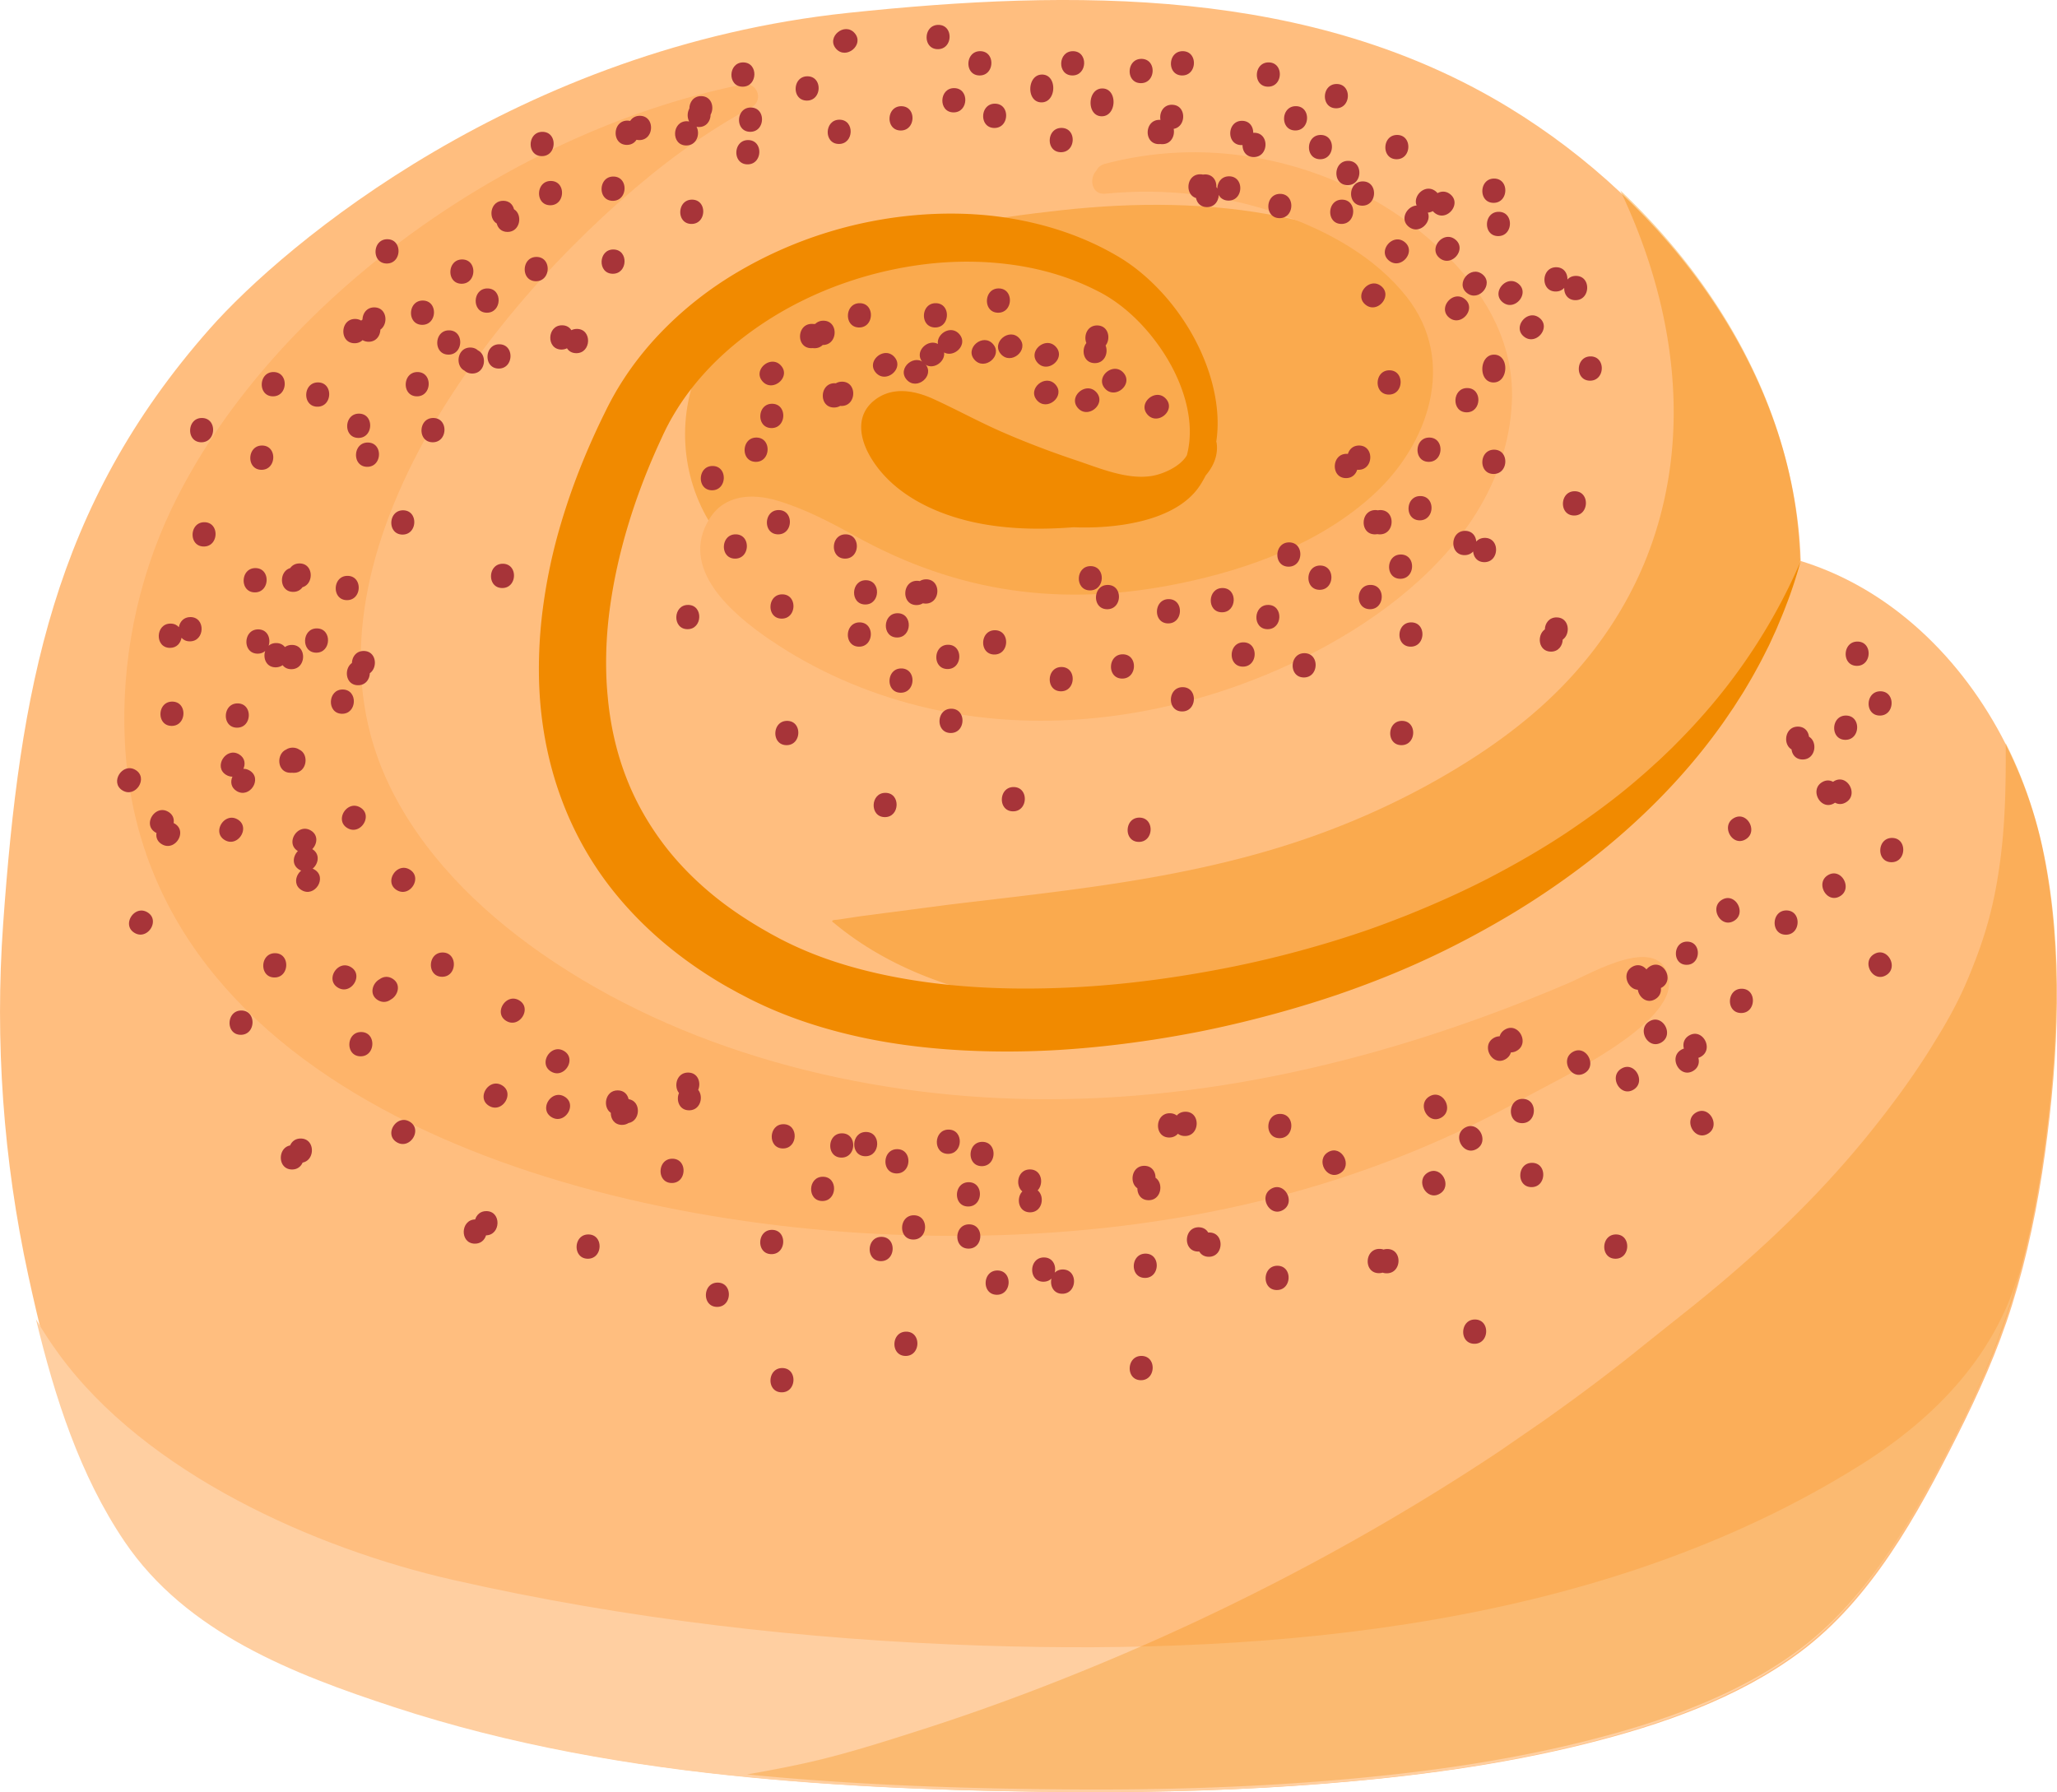 <?xml version="1.0" encoding="UTF-8"?>
<svg xmlns="http://www.w3.org/2000/svg" xmlns:v="https://vecta.io/nano" viewBox="0 0 529.64 461.45">
  <style>.E,.B{isolation:isolate}</style>
  <path d="M526.24,219.81c-4.86-23.84-17.73-46.83-37.04-61.9-7.67-5.98-16.28-10.61-25.55-13.46-1.5-48.79-34.51-92.03-75.23-116.81C337.44-3.38,276.37-2.8,218.44,3.31,133.68,12.25,73.47,62.59,53.97,84.69,13.63,130.4,5.1,177.72.81,237.9c-2.16,30.27.03,60.83,6.47,90.49,5.11,23.58,11.71,48.35,25.4,68.56,15.92,23.49,43.38,34.08,69.33,42.59,29.89,9.81,61.03,15.21,92.3,18.19,28.01,2.67,56.22,3.58,84.36,3.7,20.9.09,41.81-.51,62.65-2.18,22.57-1.81,45.18-4.77,67.16-10.28,19.18-4.81,38.84-11.58,54.88-23.47,18.56-13.77,30.35-35.51,40.55-55.75,5.49-10.89,10.51-22.05,14.15-33.71,3.97-12.71,6.66-25.81,8.48-38.99,3.5-25.26,4.84-52.1-.29-77.24h-.01Z" fill="#ffbe7f"></path>
  <path class="B" d="M375.12 81.63c-2.67-8.49-10.65-13.32-19.04-17.24-8.21-3.84-17.03-6.69-26.07-8.55-18.51-3.8-37.79-3.77-56.56-1.73-18.69 2.03-37.91 5.33-55.64 11.04-16.94 5.46-31.7 14.71-38.13 30.1-5.76 13.79-3.93 30.23 5.28 42.54 7.68 10.27 19.62 17.55 32.89 20.94 12.66 11.35 33.62 9.5 50.13 9.47l34.53-.06c10.01-.02 20.21 0 29.99-2.19 17.88-4 30.58-16.31 37.28-31.06 3.86-8.5 5.54-17.69 6.29-26.79.69-8.47 1.67-18.17-.94-26.46h-.01z" fill="#f18a00" opacity=".39"></path>
  <path d="M479.02,377.24c-66.42,41.62-150.59,48.92-225.81,46.5-45.62-1.47-92.2-6.83-136.82-16.99-35.24-8.03-78.75-27.27-101.23-58.08-2.12-2.91-4.08-5.91-5.9-8.99,4.82,20.04,11.31,40.27,22.83,57.28,15.92,23.49,43.38,34.08,69.33,42.59,29.89,9.81,61.03,15.21,92.3,18.19,28.01,2.67,56.22,3.58,84.35,3.7,20.9.09,41.81-.51,62.65-2.18,22.57-1.81,45.18-4.77,67.16-10.28,19.18-4.81,38.84-11.58,54.88-23.47,18.56-13.77,30.35-35.51,40.54-55.75,5.49-10.89,10.51-22.05,14.15-33.71,1.07-3.44,2.05-6.91,2.94-10.41-5.82,22.71-21.84,39.37-41.38,51.61h.01Z" fill="#ffcfa1"></path>
  <path d="M429.69 252.21c-1.9-12.23-19.76-1.68-25.68.86-42.66 18.3-89.97 30.65-138.29 29.94-44.77-.66-90.54-12.61-126.25-37.47-16.6-11.55-30.83-26-39.15-43.15-26.63-54.86 23.66-121.94 67.44-157.46 7.9-6.41 16.43-12.24 25.58-17.24.13-.07.25-.15.37-.23 2.14-1.27 1.83-4.29-.14-5.38-.84-.57-1.97-.75-3.18-.17C128.67 34.67 68.7 79.9 44.25 130.85c-8.99 18.73-13.1 39.69-12.1 60.15 4.4 90.23 114.29 124.37 201.62 127.04 37.04 1.13 74.25-2.94 108.92-13.89 17.32-5.47 33.9-12.6 49.39-21.21 9.04-5.03 39.41-19.11 37.6-30.74h.01zm-231.4-87.46c11.59 7.92 24.74 13.63 38.35 17.04 25.3 6.34 51.91 4.43 76.64-3.41 32.99-10.46 73.82-35.76 75.98-74.4.82-14.73-6.08-27.35-16.14-37.61-18-18.36-44.28-28.28-69.9-27.07-6.32.3-12.61 1.27-18.73 2.89-1.1.29-1.81.94-2.18 1.72-1.99 2.08-1.25 6.32 2.29 5.97 15.37-1.52 30.83.27 45.4 5.42 12.09 4.27 24.17 10.95 32.22 21.19 13.01 16.56 5.61 37.86-8.52 50.82-13.66 12.53-32.16 19.28-50.06 22.94-30.07 6.16-56.86 2.52-83.58-12.3-6.39-3.55-12.99-7-20.03-9.07-6.32-1.86-13.35-1.55-17.23 4.51-8.32 12.99 5.9 24.82 15.49 31.38v-.02z" fill="#feb46a"></path>
  <g fill="#f18a00">
    <path class="B" d="M305.35 258.62c10.8-1.13 21.5-3.13 32-5.86 10.57-2.74 20.96-6.21 31.07-10.36 10.12-4.16 21.14-7.36 29.42-14.52 57.56-49.76 66.53-83.82 65.63-84.1-1.12-36.49-19.87-69.87-46.28-94.75 4.39 9.24 7.91 18.89 10.3 28.84 2.72 11.31 3.95 23 3.27 34.63-.66 11.28-3.15 22.44-7.53 32.86-4.55 10.82-11.08 20.72-19.04 29.33-9.56 10.35-21.03 18.56-33.2 25.55-13.1 7.52-27.04 13.48-41.47 17.92-13.76 4.23-27.89 7.1-42.11 9.29-14.32 2.21-28.73 3.76-43.12 5.5l-22.84 2.99-5.71.86c-.28.04-1.29.05-1.44.3-.12.22.23.39.46.58l1.18.96a78.08 78.08 0 0 0 5.53 4.03c7.57 5.04 15.95 8.79 24.63 11.45 9.3 2.84 18.95 4.45 28.63 5.13 10.19.72 20.45.43 30.61-.63h.01z" opacity=".39"></path>
    <path class="E" d="M526.06 219.14a112.26 112.26 0 0 0-9.62-27.81c.05 9.89-.08 19.76-1.33 29.58l-.4 2.87c-.61 4.24-1.44 8.46-2.56 12.66-1.06 3.96-2.36 7.84-3.86 11.63a115.33 115.33 0 0 1-2.66 6.41c-2.09 4.64-4.63 9.17-7.38 13.57-5.19 8.58-11.19 16.7-17.45 24.42-13.2 16.26-28.52 30.66-44.83 43.76l-12.55 10-.98.79c-7.63 6.17-15.48 12.06-23.48 17.74l-.9.64-.8.57-.6.41-11.02 7.59c-36.84 24.45-76.57 44.75-117.83 60.64-10.14 3.91-20.4 7.54-30.75 10.85-9.94 3.18-20.05 6.42-30.25 8.64-4.78 1.04-9.61 1.95-14.45 2.8l1.75.17c28.01 2.67 56.22 3.58 84.35 3.7 20.9.09 41.81-.51 62.65-2.18 22.57-1.81 45.18-4.77 67.16-10.28 19.18-4.81 38.84-11.58 54.88-23.47 18.56-13.77 30.35-35.51 40.55-55.75 5.49-10.89 10.51-22.05 14.15-33.71 3.97-12.71 6.66-25.81 8.48-38.99 3.5-25.26 4.84-52.1-.29-77.24h.02z" opacity=".3"></path>
    <path d="M438.49 184.12c-2.56 2.94-5.27 5.74-8.02 8.49-1.41 1.34-2.78 2.71-4.24 4l-2.16 1.96-2.2 1.91c-5.87 5.09-12.15 9.66-18.57 13.97-6.46 4.28-13.19 8.13-20.04 11.7-6.88 3.54-13.95 6.69-21.13 9.57-3.61 1.41-7.19 2.79-10.84 4.03a262.03 262.03 0 0 1-11.04 3.5 274.8 274.8 0 0 1-22.5 5.6c-15.15 3.06-30.52 5.09-45.85 5.56-15.31.52-30.63-.41-45.2-3.6-7.27-1.6-14.35-3.77-20.95-6.72-1.66-.73-3.27-1.52-4.87-2.34l-2.43-1.31-2.39-1.37c-3.16-1.86-6.22-3.84-9.13-5.99-5.81-4.3-11.02-9.26-15.38-14.81-4.33-5.57-7.88-11.69-10.39-18.29-2.53-6.58-4.06-13.59-4.7-20.76-.35-3.58-.45-7.22-.37-10.86.08-3.65.36-7.31.83-10.97 1.9-14.65 6.42-29.21 12.7-43.02l1.19-2.59c.39-.78.75-1.58 1.17-2.34.8-1.56 1.71-3.06 2.64-4.55a66.11 66.11 0 0 1 6.45-8.46c4.77-5.34 10.42-9.99 16.57-13.95 12.33-7.91 26.77-12.9 41.51-14.56 7.38-.81 14.84-.73 22.14.34s14.42 3.19 20.95 6.49c6.22 3.03 11.69 8.1 15.95 14.01 2.13 2.96 3.96 6.15 5.35 9.49s2.36 6.84 2.69 10.35c.28 2.92.1 5.85-.63 8.62-1.68 2.93-6.16 4.86-9.02 5.33-6.38 1.04-13.43-1.99-19.37-3.98-6.44-2.15-12.8-4.56-19.03-7.27-6.07-2.64-11.86-5.84-17.88-8.58-4.98-2.27-10.82-3.27-15.37.52-4.71 3.93-3.55 9.83-.73 14.55 5.96 9.98 17.79 15.14 28.79 17.13 7.8 1.41 15.67 1.44 23.51.84l.91.04c4.07.1 8.16-.12 12.25-.76 4.08-.68 8.19-1.72 12.12-3.78.97-.53 1.94-1.1 2.86-1.79.93-.68 1.82-1.44 2.64-2.33.42-.43.79-.91 1.17-1.4l.53-.76.45-.72c.36-.6.7-1.21 1.02-1.84 1.91-2.24 3.14-4.95 2.86-7.99a3.19 3.19 0 0 0-.14-.71c.27-1.83.38-3.68.34-5.5-.1-4.41-1-8.72-2.37-12.8a55.9 55.9 0 0 0-5.53-11.6c-2.28-3.63-4.94-7.03-8-10.11a52.47 52.47 0 0 0-4.9-4.37c-.87-.68-1.77-1.34-2.7-1.96a42.24 42.24 0 0 0-1.41-.91l-.72-.44-.7-.4c-7.41-4.27-15.55-7.15-23.86-8.82-8.32-1.7-16.83-2.13-25.25-1.59-16.84 1.1-33.38 6.13-48.09 14.8-7.36 4.32-14.2 9.68-20.2 15.99-3 3.15-5.77 6.56-8.26 10.2-1.23 1.83-2.42 3.69-3.49 5.63-.56.96-1.05 1.95-1.57 2.93l-1.37 2.78c-3.6 7.44-6.77 15.12-9.35 23.06-1.29 3.97-2.45 7.99-3.41 12.08a139.63 139.63 0 0 0-2.34 12.43c-.6 4.19-1 8.44-1.15 12.71-.16 4.28-.1 8.58.25 12.9.71 8.62 2.54 17.26 5.66 25.5 3.1 8.24 7.49 16.05 12.96 22.94 5.47 6.9 11.9 12.92 18.85 18.01 3.48 2.54 7.08 4.88 10.79 6.98l2.79 1.54 2.82 1.47c1.94.97 3.9 1.9 5.88 2.74 7.93 3.41 16.12 5.79 24.35 7.49 8.24 1.68 16.53 2.62 24.78 3.06 8.26.43 16.49.38 24.67-.11 8.18-.5 16.3-1.41 24.35-2.64 4.03-.62 8.03-1.33 12.02-2.11a280.34 280.34 0 0 0 11.9-2.66c7.89-1.94 15.71-4.19 23.41-6.8 7.68-2.64 15.31-5.62 22.69-9.04 7.39-3.39 14.57-7.23 21.56-11.37a209.94 209.94 0 0 0 20.15-13.69c12.85-9.92 24.49-21.46 33.96-34.56 1.2-1.62 2.31-3.31 3.45-4.97.57-.83 1.09-1.7 1.64-2.54.54-.85 1.1-1.69 1.6-2.56 1.03-1.73 2.05-3.46 3-5.24.99-1.75 1.88-3.55 2.78-5.34.47-.89.86-1.81 1.28-2.72.41-.91.85-1.81 1.23-2.74.76-1.85 1.57-3.68 2.25-5.56 1.47-3.71 2.65-7.53 3.75-11.34-6.27 14.61-14.84 27.98-25.17 39.66h0z"></path>
  </g>
  <g fill="#a73439">
    <path d="M177.2 155.76c-3.93-.05-4.16 6.2-.21 6.25 3.93.05 4.16-6.2.21-6.25h0zm-95.59 6.05c-3.93-.05-4.16 6.2-.21 6.25 3.93.05 4.16-6.2.21-6.25zm286.07 140.1c-3.4 1.96-.41 7.45 3.01 5.48 3.4-1.96.41-7.45-3.01-5.48zM132.34 53.86c-.29-1.17-1.19-2.15-2.74-2.16-3.34-.04-4.01 4.48-1.7 5.85.29 1.17 1.19 2.15 2.74 2.17 3.34.04 4.01-4.48 1.7-5.85h0zm90.46 243.86c3.93.05 4.16-6.2.21-6.25-3.93-.05-4.16 6.2-.21 6.25zm103.76-141.96c-3.93-.05-4.16 6.2-.21 6.25 3.93.05 4.16-6.2.21-6.25h0zM125.33 80.52c3.93.05 4.16-6.2.21-6.25-3.93-.05-4.16 6.2-.21 6.25zm155.51 65.25c-3.93-.05-4.16 6.2-.21 6.25 3.93.05 4.16-6.2.21-6.25zm-57.87 3.63c-3.93-.05-4.16 6.2-.21 6.25 3.93.05 4.16-6.2.21-6.25zM88.26 177.54c-3.93-.05-4.16 6.2-.21 6.25 3.93.05 4.16-6.2.21-6.25zm-11.21 15.47c-.43-.3-.98-.49-1.65-.5-.67 0-1.24.17-1.69.47-2.66 1.14-2.42 5.97 1.05 6.01l.43-.02c.14.02.28.03.43.03 3.46.04 4.05-4.81 1.44-5.99h0zm45.2 127.22c1.56.02 2.53-.95 2.9-2.14 3.82-.07 4.01-6.2.1-6.24-1.56-.02-2.53.95-2.9 2.14-3.82.07-4.01 6.2-.1 6.24zM250.9 92.62c2.59 2.96 7.39-1.04 4.8-4.01-2.58-2.96-7.39 1.04-4.8 4.01zm-5.2-69.93c-3.93-.05-4.16 6.2-.21 6.25 3.93.05 4.16-6.2.21-6.25zm-29.52 8.13c-3.93-.05-4.16 6.2-.21 6.25 3.93.05 4.16-6.2.21-6.25zm125.83 265.82c-3.4 1.96-.41 7.45 3.01 5.48 3.4-1.96.41-7.45-3.01-5.48zm-27.2-145.23c-3.93-.05-4.16 6.2-.21 6.25 3.93.05 4.16-6.2.21-6.25zM211.91 303c-3.93-.05-4.16 6.2-.21 6.25 3.93.05 4.16-6.2.21-6.25zm-10.14-13.53c-3.93-.05-4.16 6.2-.21 6.25 3.93.05 4.16-6.2.21-6.25zM180.56 24.75c-2.01-.02-3.05 1.6-3.06 3.19-.56 1.01-.59 2.33-.06 3.33-.18-.03-.36-.05-.56-.06-3.93-.05-4.16 6.2-.21 6.25 2.72.03 3.67-2.95 2.68-4.81.18.03.36.05.56.06 2.01.02 3.05-1.6 3.06-3.19 1.03-1.84.28-4.74-2.4-4.77h0zm10.62-2.43c3.93.05 4.16-6.2.21-6.25-3.93-.05-4.16 6.2-.21 6.25zM64.28 198.41c-.55-.33-1.09-.46-1.61-.45.57-1.26.41-2.81-1.1-3.72-3.37-2.02-6.72 3.26-3.33 5.29.55.33 1.09.46 1.61.45-.57 1.26-.41 2.81 1.1 3.72 3.37 2.02 6.72-3.26 3.33-5.29zm16.7 25.5c-3.37-2.02-6.72 3.26-3.33 5.29 3.37 2.02 6.72-3.26 3.33-5.29zm163.09 73.2c3.93.05 4.16-6.2.21-6.25-3.93-.05-4.16 6.2-.21 6.25zM157.96 64.24c-3.93-.05-4.16 6.2-.21 6.25 3.93.05 4.16-6.2.21-6.25zm3.84 224.94c3.19-.55 3.32-5.69.05-6.16-.26-1.22-1.18-2.24-2.77-2.26-3.29-.04-3.98 4.33-1.81 5.78-.03 1.54.9 3.08 2.85 3.11.67 0 1.23-.17 1.68-.46h0zm69.35-131.28c-3.93-.05-4.16 6.2-.21 6.25 3.93.05 4.16-6.2.21-6.25zm146.45-51.73c3.93.05 4.16-6.2.21-6.25-3.93-.05-4.16 6.2-.21 6.25zm.09-30.74c3.06 2.46 7.09-2.32 4.02-4.79-3.06-2.46-7.09 2.32-4.02 4.79zM220.06 8.53c-2.59-2.96-7.39 1.04-4.8 4.01 2.59 2.96 7.39-1.04 4.8-4.01zm7.95 195.62c-3.93-.05-4.16 6.2-.21 6.25 3.93.05 4.16-6.2.21-6.25zM49.06 158.89c-1.76-.02-2.77 1.22-3.01 2.6-.47-.55-1.17-.91-2.11-.92-3.93-.05-4.16 6.2-.21 6.25 1.76.02 2.77-1.22 3.01-2.6.47.55 1.17.91 2.11.92 3.93.05 4.16-6.2.21-6.25h0zM267 103.07c2.59 2.96 7.39-1.04 4.8-4.01-2.59-2.96-7.39 1.04-4.8 4.01zm-4.49-15.91c-2.58-2.96-7.39 1.04-4.8 4.01 2.59 2.96 7.39-1.04 4.8-4.01zm-24.27 6.58c-2.58-2.96-7.39 1.04-4.8 4.01 2.59 2.96 7.39-1.04 4.8-4.01zm37.85-74.31c3.93.05 4.16-6.2.21-6.25-3.93-.05-4.16 6.2-.21 6.25zM148.57 84.69c-.56 0-1.04.12-1.45.33-.46-.73-1.24-1.25-2.37-1.26-3.93-.05-4.16 6.2-.21 6.25.56 0 1.04-.12 1.45-.33.46.73 1.24 1.25 2.37 1.26 3.93.05 4.16-6.2.21-6.25zM31.56 203.54c3.37 2.02 6.72-3.26 3.33-5.29-3.37-2.02-6.72 3.26-3.33 5.29zm369.27-44.57c-1.97-.02-3.01 1.53-3.06 3.09-2.12 1.49-1.69 5.69 1.54 5.73 1.97.02 3.01-1.53 3.06-3.09 2.12-1.49 1.69-5.69-1.54-5.73h0z"></path>
    <path d="M80.4 218.64c1.29-1.3 1.62-3.6-.36-4.79-3.37-2.02-6.71 3.25-3.34 5.29-1.29 1.3-1.62 3.6.36 4.79 3.37 2.02 6.71-3.25 3.34-5.29zM310.74 53.33c2 .02 3.03-1.58 3.06-3.16.43.84 1.26 1.46 2.49 1.48 3.93.05 4.16-6.2.21-6.25-2-.02-3.03 1.57-3.06 3.16a2.85 2.85 0 0 0-.26-.41c.09-1.59-.84-3.21-2.84-3.24-.21 0-.4.02-.59.05a2.97 2.97 0 0 0-.69-.08c-3.6-.05-4.09 5.21-1.1 6.11.24 1.25 1.16 2.32 2.78 2.34zm18.69 2.84c3.93.05 4.16-6.2.21-6.25-3.93-.05-4.16 6.2-.21 6.25zm-27.63-29.2c-2.31-.03-3.34 2.11-3 3.9-.08 0-.15-.01-.23-.01-3.93-.05-4.16 6.2-.21 6.25l.43-.02c.14.02.28.03.42.03 2.33.03 3.35-2.15 2.99-3.94 3.33-.57 3.33-6.15-.4-6.2h0zm-40.78 175.69c-3.93-.05-4.16 6.2-.21 6.25 3.93.05 4.16-6.2.21-6.25zm113.7-140.98c-3.06-2.46-7.09 2.32-4.02 4.79 3.06 2.46 7.09-2.32 4.02-4.79zm-229.5 208.94c-3.37-2.02-6.72 3.26-3.33 5.29 3.37 2.02 6.72-3.26 3.33-5.29zM350.94 46.71c-3.93-.05-4.16 6.2-.21 6.25 3.93.05 4.16-6.2.21-6.25zM105.5 288.83c-3.37-2.02-6.72 3.26-3.33 5.29 3.37 2.02 6.72-3.26 3.33-5.29zm189.49 33.97c-3.93-.05-4.16 6.2-.21 6.25 3.93.05 4.16-6.2.21-6.25zm-38.14 4.34c-3.93-.05-4.16 6.2-.21 6.25 3.93.05 4.16-6.2.21-6.25zm-29.86-8.66c-3.93-.05-4.16 6.2-.21 6.25 3.93.05 4.16-6.2.21-6.25zm40.18-11.97c1.64-1.7 1.07-5.35-1.94-5.39-3.19-.04-3.94 4.08-1.99 5.65-1.64 1.7-1.07 5.35 1.94 5.39 3.19.04 3.94-4.08 1.99-5.65zm6.52 20.37c-.91-.01-1.61.32-2.12.82.44-1.76-.44-3.89-2.74-3.92-3.93-.05-4.16 6.2-.21 6.25.91.01 1.61-.32 2.12-.82-.44 1.76.44 3.89 2.74 3.92 3.93.05 4.16-6.2.21-6.25zm10.18-304.1c-3.93-.05-4.17 7.11-.22 7.16 3.93.05 4.17-7.11.22-7.16zm66.1 91.94c-1.57-.02-2.55.97-2.91 2.16l-.31-.02c-3.93-.05-4.16 6.2-.21 6.25 1.57.02 2.55-.97 2.91-2.16l.31.02c3.93.05 4.16-6.2.21-6.25zm-105 67.77c-3.93-.05-4.16 6.2-.21 6.25 3.93.05 4.16-6.2.21-6.25zm-133.38-74.86c-3.93-.05-4.16 6.2-.21 6.25 3.93.05 4.16-6.2.21-6.25zm177.53 60.85c-3.93-.05-4.16 6.2-.21 6.25 3.93.05 4.16-6.2.21-6.25zm46.78-.29c-3.93-.05-4.16 6.2-.21 6.25 3.93.05 4.16-6.2.21-6.25zm-103.8 3.93c-3.93-.05-4.16 6.2-.21 6.25 3.93.05 4.16-6.2.21-6.25zm250.49 73.53c-3.4 1.96-.41 7.45 3.01 5.48 3.4-1.96.41-7.45-3.01-5.48zm-57.86 17.31c-3.4 1.96-.41 7.45 3.01 5.48 3.4-1.96.41-7.45-3.01-5.48zm-58.99-135.23c-3.93-.05-4.16 6.2-.21 6.25 3.93.05 4.16-6.2.21-6.25zm-165.21 3.61c-3.93-.05-4.16 6.2-.21 6.25 3.93.05 4.16-6.2.21-6.25zM304.56 13.18c-3.93-.05-4.16 6.2-.21 6.25 3.93.05 4.16-6.2.21-6.25zm138.86 218.48c-3.4 1.96-.41 7.45 3.01 5.48 3.4-1.96.41-7.45-3.01-5.48zm-75.32 50.63c-3.4 1.96-.41 7.45 3.01 5.48 3.4-1.96.41-7.45-3.01-5.48zM289.29 96.01c-2.58-2.96-7.39 1.04-4.8 4.01 2.59 2.96 7.39-1.04 4.8-4.01zm30.91 69.39c-3.93-.05-4.16 6.2-.21 6.25 3.93.05 4.16-6.2.21-6.25zm-63.02-91.13c-3.93-.05-4.16 6.2-.21 6.25 3.93.05 4.16-6.2.21-6.25zM44.38 180.66c-3.93-.05-4.16 6.2-.21 6.25 3.93.05 4.16-6.2.21-6.25zM377.17 77.01c-3.06-2.46-7.09 2.32-4.02 4.79 3.06 2.46 7.09-2.32 4.02-4.79zM92.25 112.76c3.93.05 4.16-6.2.21-6.25-3.93-.05-4.16 6.2-.21 6.25zM70.46 95.8c-3.93-.05-4.16 6.2-.21 6.25 3.93.05 4.16-6.2.21-6.25zm19.05 52.48c-3.93-.05-4.16 6.2-.21 6.25 3.93.05 4.16-6.2.21-6.25zm-36.86-13.81c-3.93-.05-4.16 6.2-.21 6.25 3.93.05 4.16-6.2.21-6.25zm120.29 170.14c3.93.05 4.16-6.2.21-6.25-3.93-.05-4.16 6.2-.21 6.25z"></path>
    <path d="M232.1 27.35c-3.93-.05-4.16 6.2-.21 6.25 3.93.05 4.16-6.2.21-6.25zm123.36 103.99a3.85 3.85 0 0 0-.69.06c-.19-.03-.38-.06-.59-.06-3.93-.05-4.16 6.2-.21 6.25a3.85 3.85 0 0 0 .69-.06 2.81 2.81 0 0 0 .59.06c3.93.05 4.16-6.2.21-6.25zM207.93 19.65c-3.93-.05-4.16 6.2-.21 6.25 3.93.05 4.16-6.2.21-6.25zm-9.12 297.03c-3.93-.05-4.16 6.2-.21 6.25 3.93.05 4.16-6.2.21-6.25zM357.66 67.12c3.06 2.46 7.09-2.32 4.02-4.79-3.06-2.46-7.09 2.32-4.02 4.79zM201.24 358.51c3.93.05 4.16-6.2.21-6.25-3.93-.05-4.16 6.2-.21 6.25zM108.68 83.64c3.93.05 4.16-6.2.21-6.25-3.93-.05-4.16 6.2-.21 6.25zM379.6 346.01c3.93.05 4.16-6.2.21-6.25-3.93-.05-4.16 6.2-.21 6.25zM357.78 95.35c-3.93-.05-4.16 6.2-.21 6.25 3.93.05 4.16-6.2.21-6.25zm26.96-49.37c-3.93-.05-4.16 6.2-.21 6.25 3.93.05 4.16-6.2.21-6.25zm-51.26-12.39c3.93.05 4.16-6.2.21-6.25-3.93-.05-4.16 6.2-.21 6.25zm-112.3 50.73c3.93.05 4.16-6.2.21-6.25-3.93-.05-4.16 6.2-.21 6.25zM475.12 190.5c3.93.05 4.16-6.2.21-6.25-3.93-.05-4.16 6.2-.21 6.25zM346.95 47.67c3.93.05 4.16-6.2.21-6.25-3.93-.05-4.16 6.2-.21 6.25zM183.3 126.24c3.93.05 4.16-6.2.21-6.25-3.93-.05-4.16 6.2-.21 6.25zm57.45-41.92c3.93.05 4.16-6.2.21-6.25-3.93-.05-4.16 6.2-.21 6.25zM339.89 41c3.93.05 4.16-6.2.21-6.25-3.93-.05-4.16 6.2-.21 6.25zm-206.2 216.59c-3.37-2.02-6.72 3.26-3.33 5.29 3.37 2.02 6.72-3.26 3.33-5.29zm-43.34-8.57c-3.37-2.02-6.72 3.26-3.33 5.29 3.37 2.02 6.72-3.26 3.33-5.29zm159.21 66.24c-3.93-.05-4.16 6.2-.21 6.25 3.93.05 4.16-6.2.21-6.25zm-18.51-19.36c-3.93-.05-4.16 6.2-.21 6.25 3.93.05 4.16-6.2.21-6.25zM34.63 240.2c3.37 2.02 6.72-3.26 3.33-5.29-3.37-2.02-6.72 3.26-3.33 5.29zm262.89 63.06c.02-1.53-.91-3.05-2.85-3.07-3.29-.04-3.98 4.33-1.81 5.78-.02 1.53.91 3.05 2.85 3.07 3.29.04 3.98-4.33 1.81-5.78zM268.35 19.2c-3.93-.05-4.17 7.11-.22 7.16 3.93.05 4.17-7.11.22-7.16zm5 152.55c-3.93-.05-4.16 6.2-.21 6.25 3.93.05 4.16-6.2.21-6.25zm-157.7-86.69c-3.93-.05-4.16 6.2-.21 6.25 3.93.05 4.16-6.2.21-6.25zm216.31 54.6c-3.93-.05-4.16 6.2-.21 6.25 3.93.05 4.16-6.2.21-6.25zm7.79 12.21c3.93.05 4.16-6.2.21-6.25-3.93-.05-4.16 6.2-.21 6.25zm130.97 73.44c-3.4 1.96-.41 7.45 3.01 5.48 3.4-1.96.41-7.45-3.01-5.48zM196.32 98.18c2.58 2.96 7.39-1.04 4.8-4.01-2.59-2.96-7.39 1.04-4.8 4.01zm240.4 188.28c-3.4 1.96-.41 7.45 3.01 5.48 3.4-1.96.41-7.45-3.01-5.48zM281.86 93.5c2.59.03 3.57-2.67 2.81-4.53 1.4-1.78.75-5.13-2.14-5.17-2.59-.03-3.57 2.67-2.81 4.53-1.4 1.78-.75 5.13 2.13 5.17h.01zm143.01 155.31a3.28 3.28 0 0 0-.94.81c-.84-1-2.21-1.5-3.65-.67-2.86 1.65-1.2 5.79 1.43 5.9.31 1.95 2.3 3.69 4.46 2.44 1.19-.69 1.6-1.81 1.48-2.89.07-.04.15-.07.22-.11 3.4-1.96.41-7.45-3.01-5.48h.01zm-7.34 26.32c-3.4 1.96-.41 7.45 3.01 5.48 3.4-1.96.41-7.45-3.01-5.48zM75.19 166.06c-.74 0-1.35.21-1.83.56-.47-.61-1.2-1.03-2.21-1.04-.83-.01-1.5.26-1.99.7.62-1.81-.22-4.19-2.65-4.22-3.93-.05-4.16 6.2-.21 6.25.83.01 1.5-.26 1.99-.7-.62 1.81.22 4.19 2.65 4.22.74 0 1.35-.21 1.83-.56.47.61 1.2 1.03 2.21 1.04 3.93.05 4.16-6.2.21-6.25zM377.2 290.37c-3.4 1.96-.41 7.45 3.01 5.48 3.4-1.96.41-7.45-3.01-5.48zm-49.87 15.72c-3.4 1.96-.41 7.45 3.01 5.48 3.4-1.96.41-7.45-3.01-5.48zM192.66 36.07c-3.93-.05-4.16 6.2-.21 6.25 3.93.05 4.16-6.2.21-6.25zm192.08 79.72c-3.93-.05-4.16 6.2-.21 6.25 3.93.05 4.16-6.2.21-6.25zm2.19-37.95c3.06 2.46 7.09-2.32 4.02-4.79-3.06-2.46-7.09 2.32-4.02 4.79zM57.86 216.3c3.37 2.02 6.72-3.26 3.34-5.29-3.37-2.02-6.72 3.26-3.34 5.29zm426.13-32.05c3.93.05 4.16-6.2.21-6.25-3.93-.05-4.16 6.2-.21 6.25zM329.64 286.82c-3.93-.05-4.16 6.2-.21 6.25 3.93.05 4.16-6.2.21-6.25zM157.75 51.71c3.93.05 4.16-6.2.21-6.25-3.93-.05-4.16 6.2-.21 6.25zm203.27 133.91c-3.93-.05-4.16 6.2-.21 6.25 3.93.05 4.16-6.2.21-6.25zm-60.78-82.9c-2.59-2.96-7.39 1.04-4.8 4.01 2.58 2.96 7.39-1.04 4.8-4.01zm-44.03 59.56c-3.93-.05-4.16 6.2-.21 6.25 3.93.05 4.16-6.2.21-6.25z"></path>
    <path d="M273.35 32.94c-3.93-.05-4.16 6.2-.21 6.25 3.93.05 4.16-6.2.21-6.25zm78.25 45.52c3.06 2.46 7.09-2.32 4.02-4.79-3.06-2.46-7.09 2.32-4.02 4.79zM44.99 212.08l-.29-.16c.18-1.06-.17-2.17-1.36-2.88-3.37-2.02-6.72 3.26-3.33 5.29l.29.16c-.18 1.06.17 2.17 1.36 2.88 3.37 2.02 6.72-3.26 3.33-5.29zm283.74 120.09c3.93.05 4.16-6.2.21-6.25-3.93-.05-4.16 6.2-.21 6.25zm15.26-304.29c3.93.05 4.16-6.2.21-6.25-3.93-.05-4.16 6.2-.21 6.25zM105.5 223.91c-3.37-2.02-6.72 3.26-3.33 5.29 3.37 2.02 6.72-3.26 3.33-5.29zm39.87 58.47c-3.37-2.02-6.72 3.26-3.33 5.29 3.37 2.02 6.72-3.26 3.33-5.29zM319.62 37.36l.31-.01c-.02 1.54.9 3.06 2.85 3.09 3.93.05 4.16-6.2.21-6.25l-.31.01c.02-1.54-.9-3.06-2.85-3.09-3.93-.05-4.16 6.2-.21 6.25zm-125.04 81.56c3.93.05 4.16-6.2.21-6.25-3.93-.05-4.16 6.2-.21 6.25zm-93.53 133.07c-1.21-.73-2.41-.51-3.3.15-1.89 1.02-2.78 3.98-.44 5.39 1.21.72 2.41.51 3.3-.15 1.89-1.01 2.78-3.98.43-5.39h.01zM67.51 114.72c-3.93-.05-4.16 6.2-.21 6.25 3.93.05 4.16-6.2.21-6.25zm404.74 86.41l-.28.18c-.78-.44-1.76-.52-2.77.07-3.4 1.96-.41 7.45 3.01 5.48l.28-.18c.78.44 1.76.52 2.77-.07 3.4-1.96.41-7.45-3.01-5.48zM247.01 86.04c-2.17-2.48-5.9-.07-5.51 2.53-2.64-1.44-6.26 2.04-3.93 4.71 2.17 2.48 5.9.07 5.51-2.53 2.64 1.44 6.26-2.04 3.93-4.71zM92.99 82.55c-.41-.25-.92-.41-1.52-.42-3.93-.05-4.16 6.2-.21 6.25.89.01 1.59-.31 2.1-.8.41.25.92.41 1.52.42 1.98.02 3.02-1.55 3.06-3.12 2.12-1.49 1.69-5.69-1.54-5.73-1.98-.02-3.02 1.55-3.06 3.12l-.34.28h-.01zm284.07 60.39c.99.01 1.74-.37 2.25-.95.11 1.42 1.03 2.73 2.84 2.76 3.93.05 4.16-6.2.21-6.25-.98-.01-1.74.37-2.25.95-.11-1.42-1.03-2.73-2.84-2.76-3.93-.05-4.16 6.2-.21 6.25zM212.04 82.58c-.91-.01-1.62.32-2.13.83l-.43.02c-.14-.02-.28-.03-.42-.03-3.93-.05-4.16 6.2-.21 6.25l.43-.02c.14.02.28.03.42.03.91.01 1.62-.32 2.13-.83 3.94.05 4.17-6.2.22-6.25h0zm81.37 127.95c-3.93-.05-4.16 6.2-.21 6.25 3.93.05 4.16-6.2.21-6.25zM409.58 91.77c-3.93-.05-4.16 6.2-.21 6.25 3.93.05 4.16-6.2.21-6.25zM202.7 185.62c-3.93-.05-4.16 6.2-.21 6.25 3.93.05 4.16-6.2.21-6.25zm69.22-96.26c-2.59-2.96-7.39 1.04-4.8 4.01 2.59 2.96 7.39-1.04 4.8-4.01zM139.49 40.2c3.93.05 4.16-6.2.21-6.25-3.93-.05-4.16 6.2-.21 6.25zm-35.88 97.45c3.93.05 4.16-6.2.21-6.25-3.93-.05-4.16 6.2-.21 6.25zm190.33 211.49c-3.93-.05-4.16 6.2-.21 6.25 3.93.05 4.16-6.2.21-6.25zM129.28 151.41c3.93.05 4.16-6.2.21-6.25-3.93-.05-4.16 6.2-.21 6.25zM252.41 13.18c-3.93-.05-4.16 6.2-.21 6.25 3.93.05 4.16-6.2.21-6.25zM61 187.37c3.93.05 4.16-6.2.21-6.25-3.93-.05-4.16 6.2-.21 6.25zm326.54 77.71c-.77.45-1.21 1.07-1.4 1.76a3.02 3.02 0 0 0-1.52.42c-3.4 1.96-.41 7.45 3.01 5.48.77-.45 1.21-1.08 1.4-1.76a3.02 3.02 0 0 0 1.52-.42c3.4-1.96.41-7.45-3.01-5.48zm47.41 1.53c-1.38.79-1.71 2.17-1.38 3.39a3.16 3.16 0 0 0-.66.29c-3.4 1.96-.41 7.45 3.01 5.48 1.38-.79 1.71-2.17 1.38-3.39a3.16 3.16 0 0 0 .66-.29c3.4-1.96.41-7.45-3.01-5.48zm11.47-55.95c-3.4 1.96-.41 7.45 3.01 5.48 3.4-1.96.41-7.45-3.01-5.48zM225.51 95.95c2.59 2.96 7.39-1.04 4.8-4.01-2.58-2.96-7.39 1.04-4.8 4.01zm179.46 174.91c-3.4 1.96-.41 7.45 3.01 5.48 3.4-1.96.41-7.45-3.01-5.48zm-183.6-110.6c-3.93-.05-4.16 6.2-.21 6.25 3.93.05 4.16-6.2.21-6.25h0zM94.73 113.95c-3.93-.05-4.16 6.2-.21 6.25 3.93.05 4.16-6.2.21-6.25zm209.61 69.24c3.93.05 4.16-6.2.21-6.25-3.93-.05-4.16 6.2-.21 6.25zM119.03 66.81c-3.93-.05-4.16 6.2-.21 6.25 3.93.05 4.16-6.2.21-6.25zm166.23 83.81c-3.93-.05-4.16 6.2-.21 6.25 3.93.05 4.16-6.2.21-6.25zm-46.76-1.45c-.66 0-1.22.17-1.67.46-.21-.05-.43-.07-.67-.08-3.93-.05-4.16 6.2-.21 6.25.66 0 1.22-.17 1.67-.46.21.05.43.07.67.08 3.93.05 4.16-6.2.21-6.25zM93.02 265.74c-3.93-.05-4.16 6.2-.21 6.25 3.93.05 4.16-6.2.21-6.25zm159.95 28.28c-3.93-.05-4.16 6.2-.21 6.25 3.93.05 4.16-6.2.21-6.25zm131.77-202.7c-3.93-.05-4.17 7.11-.22 7.16 3.93.05 4.17-7.11.22-7.16zM151.53 317.86c-3.93-.05-4.16 6.2-.21 6.25 3.93.05 4.16-6.2.21-6.25zm97.72-7.2c3.93.05 4.16-6.2.21-6.25-3.93-.05-4.16 6.2-.21 6.25zm51.77-17.76c1 .01 1.76-.39 2.27-.98.45.36 1.04.58 1.77.59 3.93.05 4.16-6.2.21-6.25-1-.01-1.76.38-2.27.98-.45-.36-1.04-.58-1.77-.59-3.93-.05-4.16 6.2-.21 6.25zm10.4 24.46l-.33.01c-.45-.78-1.25-1.34-2.42-1.36-3.93-.05-4.16 6.2-.21 6.25l.33-.01c.45.78 1.25 1.34 2.42 1.36 3.93.05 4.16-6.2.21-6.25zm-182.16-37.9c-3.37-2.02-6.72 3.26-3.33 5.29 3.37 2.02 6.72-3.26 3.33-5.29zm238.79-166.79c-3.93-.05-4.16 6.2-.21 6.25 3.93.05 4.16-6.2.21-6.25zm-85.72-11.63c-2.59-2.96-7.39 1.04-4.8 4.01 2.59 2.96 7.39-1.04 4.8-4.01zM164.78 29.82c-1.18-.01-2.02.54-2.52 1.32a3.62 3.62 0 0 0-.68-.08c-3.93-.05-4.16 6.2-.21 6.25 1.18.01 2.02-.54 2.52-1.32a3.62 3.62 0 0 0 .68.08c3.93.05 4.16-6.2.21-6.25zM70.64 251.69c3.93.05 4.16-6.2.21-6.25-3.93-.05-4.16 6.2-.21 6.25zm377.64 9.15c3.93.05 4.16-6.2.21-6.25-3.93-.05-4.16 6.2-.21 6.25zm-13.84-18.38c-3.76-.05-3.97 5.93-.2 5.97 3.76.05 3.98-5.93.2-5.97zM362.73 58.39c2.64 2.12 5.99-1.13 4.91-3.65.45-.02.89-.16 1.29-.38.13.16.29.31.47.46 3.06 2.46 7.09-2.32 4.02-4.79-1.09-.88-2.31-.83-3.28-.3-.13-.16-.29-.31-.47-.46-2.64-2.12-5.99 1.13-4.91 3.65-2.46.13-4.46 3.52-2.03 5.47h0zM137.96 72.41c3.93.05 4.16-6.2.21-6.25-3.93-.05-4.16 6.2-.21 6.25zm40.05-14.75c3.93.05 4.16-6.2.21-6.25-3.93-.05-4.16 6.2-.21 6.25zm218.4 24.22c-3.06-2.46-7.09 2.32-4.02 4.79 3.06 2.46 7.09-2.32 4.02-4.79zM359.56 41c3.93.05 4.16-6.2.21-6.25-3.93-.05-4.16 6.2-.21 6.25zM113.8 251.51c3.93.05 4.16-6.2.21-6.25-3.93-.05-4.16 6.2-.21 6.25zM256 32.95c3.93.05 4.16-6.2.21-6.25-3.93-.05-4.16 6.2-.21 6.25zm89.36 24.71c3.93.05 4.16-6.2.21-6.25-3.93-.05-4.16 6.2-.21 6.25zm-146.74 52.56c3.93.05 4.16-6.2.21-6.25-3.93-.05-4.16 6.2-.21 6.25zm201.9-35.16c.98.01 1.72-.36 2.24-.94-.06 1.56.87 3.14 2.85 3.17 3.93.05 4.16-6.2.21-6.25-.98-.01-1.72.36-2.24.94.06-1.56-.87-3.14-2.85-3.17-3.93-.05-4.16 6.2-.21 6.25zM123.04 90.21c-.46-.43-1.1-.71-1.91-.72-3.44-.04-4.04 4.74-1.49 5.97.46.43 1.1.71 1.91.72 3.44.04 4.04-4.74 1.49-5.97zm61.57 246.3c3.93.05 4.16-6.2.21-6.25-3.93-.05-4.16 6.2-.21 6.25zm207.48-53.56c-3.93-.05-4.16 6.2-.21 6.25 3.93.05 4.16-6.2.21-6.25zm2.21 22.72c3.93.05 4.16-6.2.21-6.25-3.93-.05-4.16 6.2-.21 6.25zM214.92 98.68c-3.93-.05-4.16 6.2-.21 6.25.64 0 1.18-.15 1.62-.42.1 0 .2.02.3.02 3.93.05 4.16-6.2.21-6.25-.64 0-1.18.15-1.62.42-.1 0-.2-.02-.3-.02zm170.8-37.89c3.93.05 4.16-6.2.21-6.25-3.93-.05-4.16 6.2-.21 6.25zm-33.01 96.07c3.93.05 4.16-6.2.21-6.25-3.93-.05-4.16 6.2-.21 6.25zM81.7 104.72c3.93.05 4.16-6.2.21-6.25-3.93-.05-4.16 6.2-.21 6.25zm151.45 244.42c3.93.05 4.16-6.2.21-6.25-3.93-.05-4.16 6.2-.21 6.25zm-39.8-321.45c-3.93-.05-4.16 6.2-.21 6.25 3.93.05 4.16-6.2.21-6.25zm50.59 144.58c3.93.05 4.16-6.2.21-6.25-3.93-.05-4.16 6.2-.21 6.25zM51.81 113.88c3.93.05 4.16-6.2.21-6.25-3.93-.05-4.16 6.2-.21 6.25zm435.18 108.13c3.93.05 4.16-6.2.21-6.25-3.93-.05-4.16 6.2-.21 6.25zm-81.71-89.27c3.93.05 4.16-6.2.21-6.25-3.93-.05-4.16 6.2-.21 6.25zm-216.04 11.1c3.93.05 4.16-6.2.21-6.25-3.93-.05-4.16 6.2-.21 6.25zM293.72 21.41c3.93.05 4.16-6.2.21-6.25-3.93-.05-4.16 6.2-.21 6.25zm61.29 306.42a3.45 3.45 0 0 0 1-.14c.3.11.64.17 1.02.17 3.93.05 4.16-6.2.21-6.25a3.45 3.45 0 0 0-1 .14c-.3-.11-.64-.17-1.02-.17-3.93-.05-4.16 6.2-.21 6.25zm123.07-156.38c3.93.05 4.16-6.2.21-6.25-3.93-.05-4.16 6.2-.21 6.25zm-15.12 15.65c-3.35-.04-4.01 4.5-1.67 5.87.16 1.35 1.09 2.57 2.82 2.59 3.35.04 4.01-4.5 1.67-5.87-.16-1.35-1.09-2.57-2.82-2.59zm-47.04 137.01c3.93.05 4.16-6.2.21-6.25-3.93-.05-4.16 6.2-.21 6.25zm43.87-83.43c3.93.05 4.16-6.2.21-6.25-3.93-.05-4.16 6.2-.21 6.25zm-96.6-74.17c3.93.05 4.16-6.2.21-6.25-3.93-.05-4.16 6.2-.21 6.25zM75.15 301.13c1.4.02 2.33-.76 2.77-1.78 3.27-.62 3.25-6.14-.45-6.19-1.4-.02-2.33.76-2.77 1.78-3.27.62-3.25 6.14.45 6.19zm-13.19-34.68c3.93.05 4.16-6.2.21-6.25-3.93-.05-4.16 6.2-.21 6.25zm37.59-198.6c3.93.05 4.16-6.2.21-6.25-3.93-.05-4.16 6.2-.21 6.25zm-24.1 84.55c1.12.01 1.93-.48 2.44-1.2 2.99-.87 2.87-6.08-.73-6.12-1.12-.01-1.93.48-2.44 1.2-2.99.87-2.87 6.08.73 6.12zM241.65 6.41c-3.93-.05-4.16 6.2-.21 6.25 3.93.05 4.16-6.2.21-6.25zM65.8 146.28c-3.93-.05-4.16 6.2-.21 6.25 3.93.05 4.16-6.2.21-6.25zM326.47 22.32c3.93.05 4.16-6.2.21-6.25-3.93-.05-4.16 6.2-.21 6.25zM95.22 173.35c2.12-1.49 1.69-5.69-1.54-5.73-1.97-.02-3.01 1.53-3.06 3.09-2.12 1.49-1.69 5.69 1.54 5.73 1.97.02 3.01-1.53 3.06-3.09zm122.55-35.76c-3.93-.05-4.16 6.2-.21 6.25 3.93.05 4.16-6.2.21-6.25zm83.19 16.68c-3.93-.05-4.16 6.2-.21 6.25 3.93.05 4.16-6.2.21-6.25zm-193.64-52.22c3.93.05 4.16-6.2.21-6.25-3.93-.05-4.16 6.2-.21 6.25zm21.27-13.4c-3.93-.05-4.16 6.2-.21 6.25 3.93.05 4.16-6.2.21-6.25zm88.25 203.17c-3.93-.05-4.16 6.2-.21 6.25 3.93.05 4.16-6.2.21-6.25zm18.5 21.1c-3.93-.05-4.16 6.2-.21 6.25 3.93.05 4.16-6.2.21-6.25zm-55.57-32.29c.78-1.84-.02-4.42-2.56-4.45-2.96-.04-3.82 3.49-2.38 5.26-.78 1.83.03 4.42 2.56 4.45 2.96.04 3.82-3.49 2.38-5.26zm-87-72.71c-3.37-2.02-6.72 3.26-3.33 5.29 3.37 2.02 6.72-3.26 3.33-5.29zm267.75-58.89c3.93.05 4.16-6.2.21-6.25-3.93-.05-4.16 6.2-.21 6.25zM141.86 46.6c-3.93-.05-4.16 6.2-.21 6.25 3.93.05 4.16-6.2.21-6.25zm59.38 112.69c3.93.05 4.16-6.2.21-6.25-3.93-.05-4.16 6.2-.21 6.25z"></path>
  </g>
</svg>
